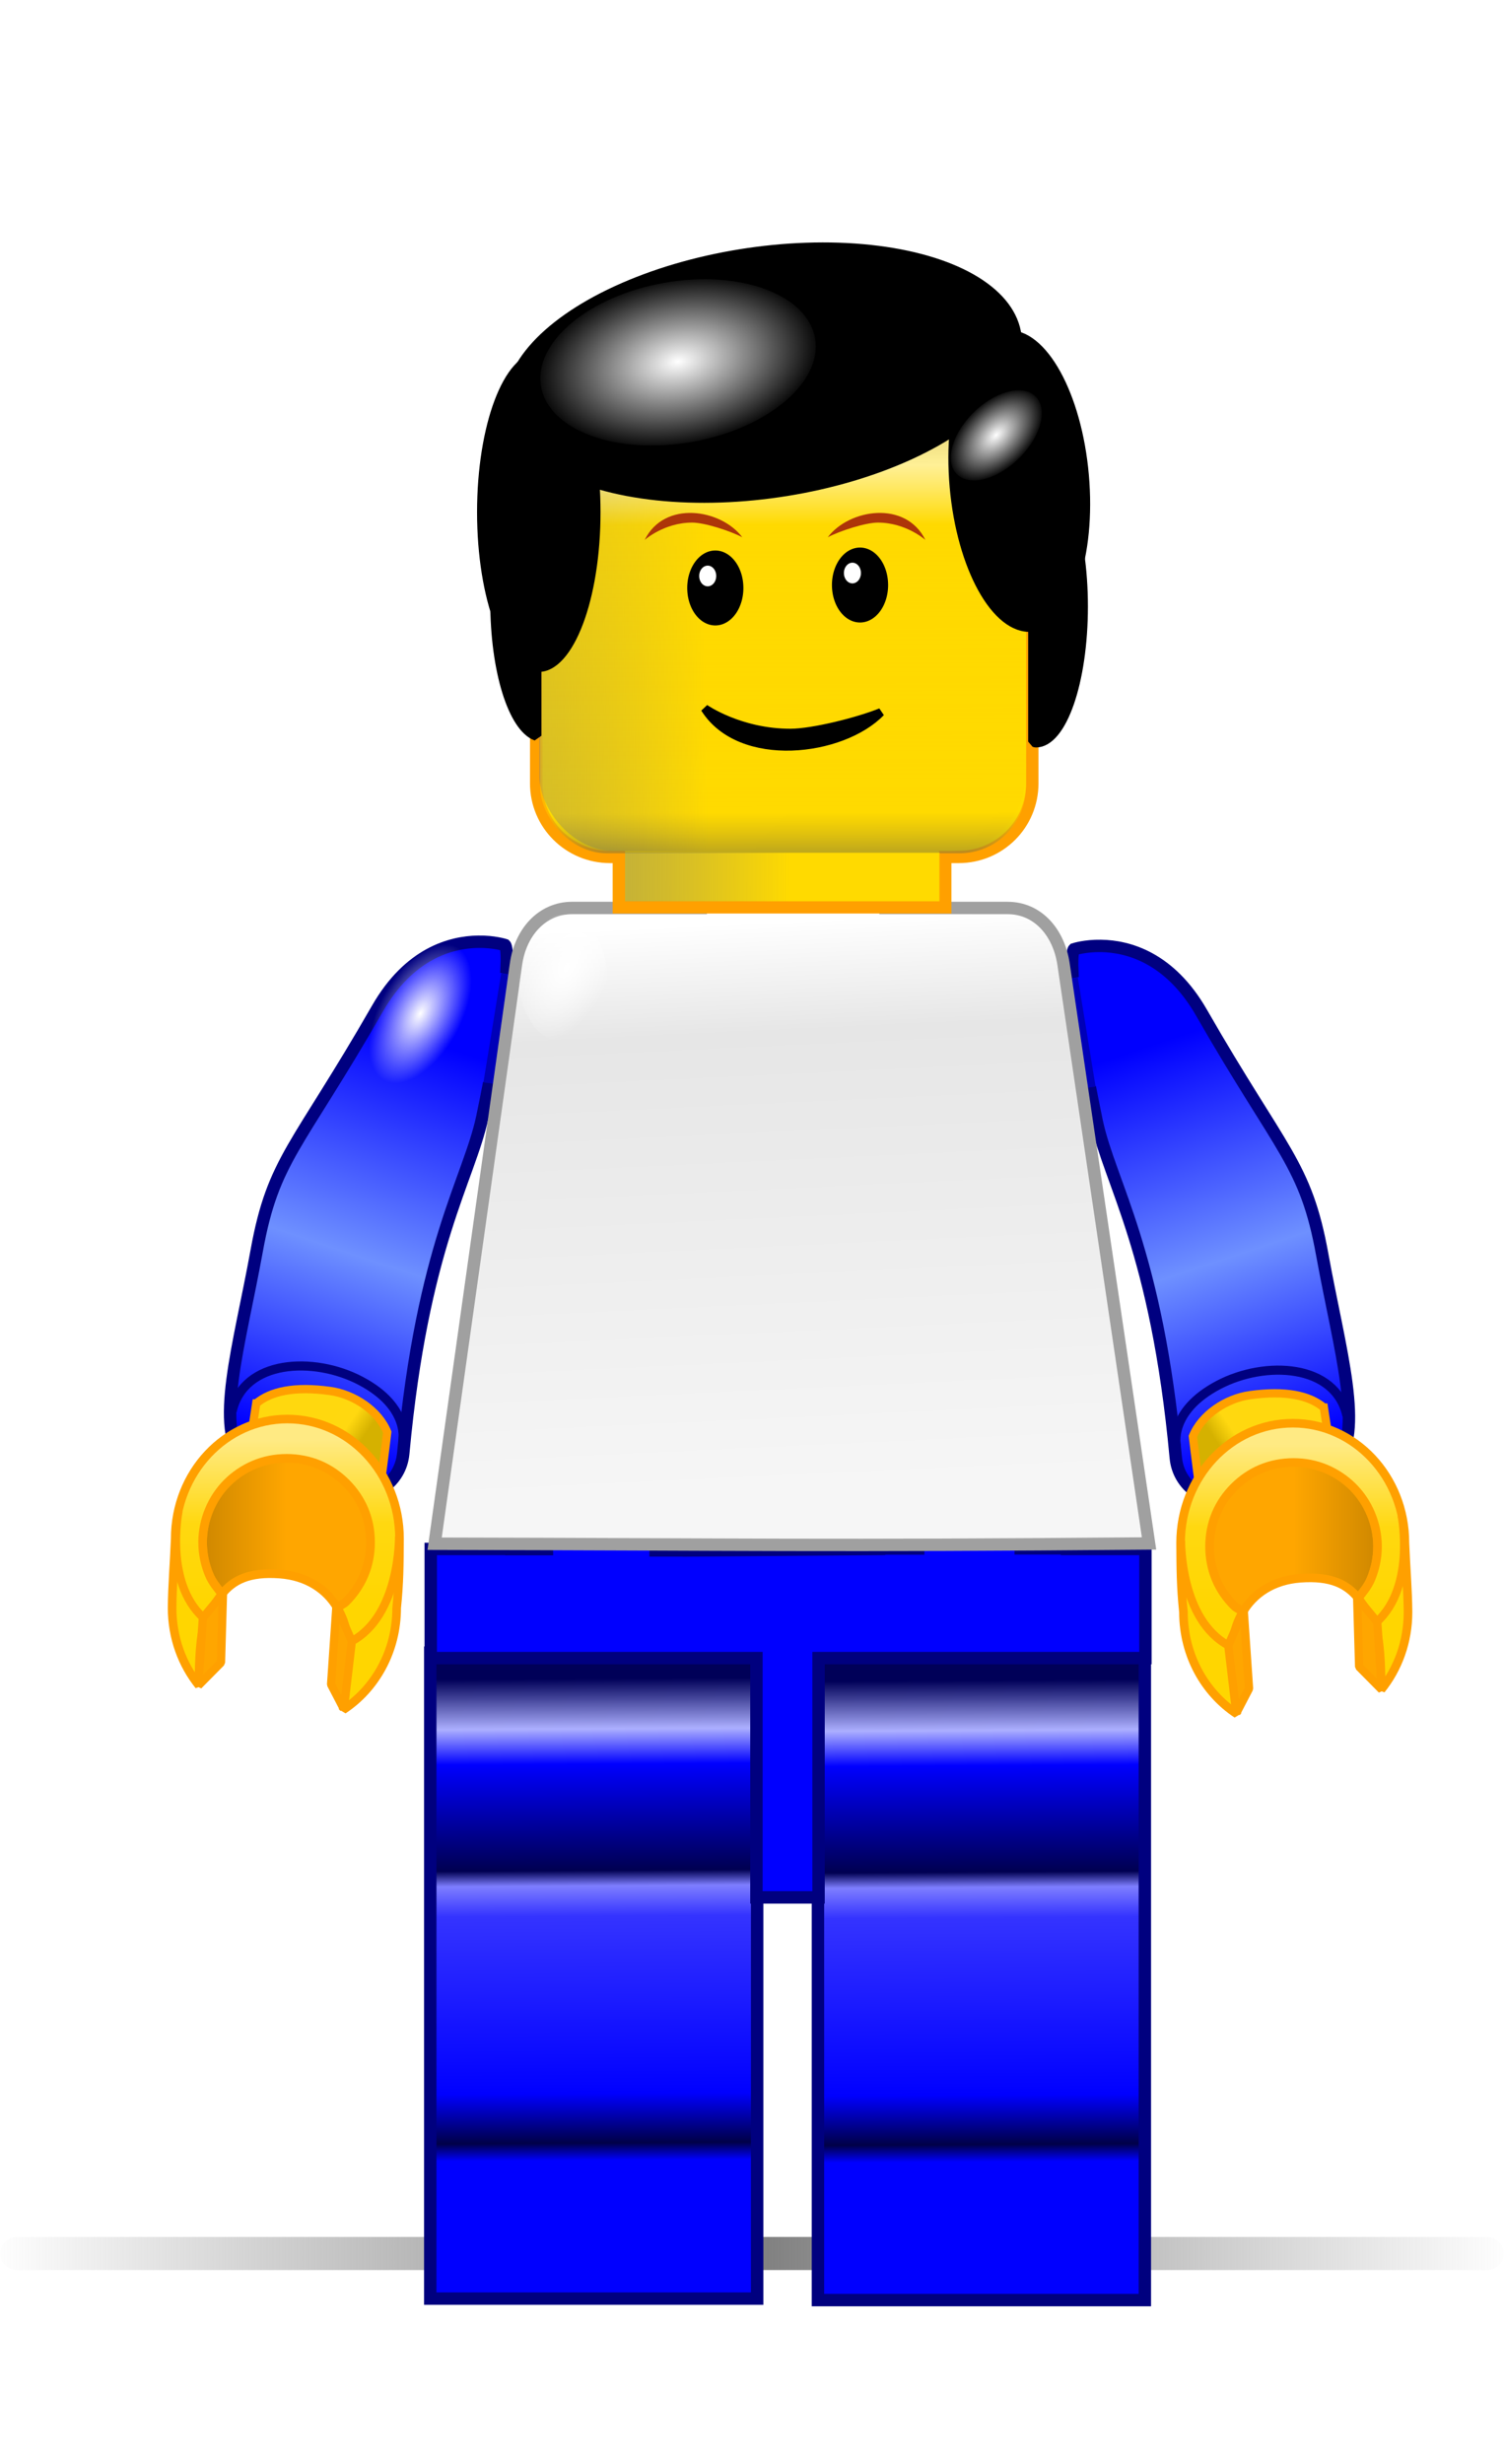 <?xml version="1.0" encoding="UTF-8"?>
<svg version="1.1" viewBox="0 0 181.9 297.96" xmlns="http://www.w3.org/2000/svg" xmlns:xlink="http://www.w3.org/1999/xlink">
<defs>
<filter id="x" color-interpolation-filters="sRGB">
<feFlood flood-color="rgb(0,0,0)" flood-opacity=".5" result="flood"/>
<feComposite in="flood" in2="SourceGraphic" operator="in" result="composite1"/>
<feGaussianBlur result="blur" stdDeviation="5"/>
<feOffset dx="5" dy="5" result="offset"/>
<feComposite in="SourceGraphic" in2="offset" result="composite2"/>
</filter>
<linearGradient id="a">
<stop stop-color="#fff" offset="0"/>
<stop stop-color="#fff" stop-opacity="0" offset="1"/>
</linearGradient>
<linearGradient id="m" x1="-83.571" x2="-80.357" y1="402.36" y2="470.93" gradientUnits="userSpaceOnUse">
<stop stop-color="#fff" offset="0"/>
<stop stop-color="#e6e6e6" offset=".194"/>
<stop stop-color="#f6f6f6" offset="1"/>
</linearGradient>
<radialGradient id="g" cx="-104.13" cy="413.36" r="5.357" gradientTransform="matrix(.892 .417 -.746 1.595 297.37 -203.48)" gradientUnits="userSpaceOnUse" xlink:href="#a"/>
<linearGradient id="l" x1="-107.32" x2="-82.321" y1="387.81" y2="388.34" gradientUnits="userSpaceOnUse">
<stop stop-color="#7c7c7c" stop-opacity=".527" offset="0"/>
<stop stop-color="#fff" offset="1"/>
</linearGradient>
<linearGradient id="n" x1="3.929" x2="24.107" y1="472.99" y2="472.81" gradientTransform="matrix(1 0 0 .993 -123.07 -6.985)" gradientUnits="userSpaceOnUse" xlink:href="#b"/>
<linearGradient id="b">
<stop stop-color="#7c7c7c" stop-opacity=".527" offset="0"/>
<stop stop-color="#ffd900" stop-opacity=".729" offset="1"/>
</linearGradient>
<linearGradient id="o" x1="33.75" x2="33.929" y1="437.63" y2="500.67" gradientTransform="translate(-122.98,-10.145)" gradientUnits="userSpaceOnUse">
<stop stop-color="#7c7c7c" stop-opacity=".527" offset="0"/>
<stop stop-color="#fff" stop-opacity=".588" offset=".226"/>
<stop stop-color="#ffd900" stop-opacity=".678" offset=".34"/>
<stop stop-color="#ffd900" stop-opacity=".392" offset=".892"/>
<stop stop-color="#4e4e4e" stop-opacity=".576" offset="1"/>
</linearGradient>
<radialGradient id="f" cx="26.071" cy="451.29" r="16.821" gradientTransform="matrix(1 0 0 .745 0 114.98)" gradientUnits="userSpaceOnUse" xlink:href="#a"/>
<radialGradient id="e" cx="26.071" cy="451.29" r="16.821" gradientTransform="matrix(1 0 0 .745 0 114.98)" gradientUnits="userSpaceOnUse">
<stop stop-color="#fff" offset="0"/>
<stop stop-color="#fff" stop-opacity="0" offset="1"/>
</radialGradient>
<linearGradient id="k" x1="-47.5" x2="95.357" y1="678.79" y2="678.79" gradientTransform="matrix(1.29,0,0,1.29,223.18,-252.98)" gradientUnits="userSpaceOnUse">
<stop stop-color="#808080" stop-opacity="0" offset="0"/>
<stop stop-color="#7f7f7f" offset=".5"/>
<stop stop-color="#808080" stop-opacity="0" offset="1"/>
</linearGradient>
<linearGradient id="u" x1="386.43" x2="386.79" y1="603.79" y2="662.01" gradientTransform="translate(-328.51,-1.092)" gradientUnits="userSpaceOnUse">
<stop stop-color="#000058" offset="0"/>
<stop stop-color="#acafff" offset=".104"/>
<stop stop-color="#00f" offset=".177"/>
<stop stop-color="#000051" offset=".398"/>
<stop stop-color="#7e7eff" offset=".43"/>
<stop stop-color="#3433ff" offset=".493"/>
<stop stop-color="#00f" offset=".861"/>
<stop stop-color="#000047" offset=".964"/>
<stop stop-color="#00f" offset="1"/>
</linearGradient>
<linearGradient id="t" x1="325.77" x2="306.33" y1="517.23" y2="575.82" gradientTransform="translate(-377.87,-11.396)" gradientUnits="userSpaceOnUse">
<stop stop-color="#00f" offset="0"/>
<stop stop-color="#00f" offset=".172"/>
<stop stop-color="#6e90ff" offset=".615"/>
<stop stop-color="#00f" offset="1"/>
</linearGradient>
<radialGradient id="h" cx="296.86" cy="518.88" r="4.925" gradientUnits="userSpaceOnUse" xlink:href="#a"/>
<linearGradient id="s" x1="307.91" x2="311.87" y1="575.24" y2="577.92" gradientTransform="translate(-327.79,-2.97)" gradientUnits="userSpaceOnUse">
<stop stop-color="#ffd80e" offset="0"/>
<stop stop-color="#ffd810" offset=".5"/>
<stop stop-color="#d5b100" offset="1"/>
</linearGradient>
<linearGradient id="r" x1="-36.065" x2="-14.712" y1="586.75" y2="586.75" gradientUnits="userSpaceOnUse">
<stop stop-color="#cc8600" offset="0"/>
<stop stop-color="#ffa600" offset=".5"/>
<stop stop-color="#ffa600" offset="1"/>
</linearGradient>
<linearGradient id="q" x1="299.83" x2="299.8" y1="598.52" y2="578.52" gradientTransform="translate(-327.79,-2.97)" gradientUnits="userSpaceOnUse">
<stop stop-color="#ffd600" offset="0"/>
<stop stop-color="#ffd810" offset=".5"/>
<stop stop-color="#ffea83" offset="1"/>
</linearGradient>
<linearGradient id="p" x1="7.857" x2="34.286" y1="501.56" y2="501.74" gradientTransform="translate(-123.07,-10.235)" gradientUnits="userSpaceOnUse" xlink:href="#b"/>
</defs>
<g transform="translate(-163.1 -350.16)">
<path d="m165.13 622.66h177.84" fill="none" stroke="url(#k)" stroke-linecap="round" stroke-linejoin="bevel" stroke-width="4"/>
<g transform="translate(219.41,-54.356)" filter="url(#x)">
<rect id="d" x="37.616" y="599.54" width="39.537" height="78.108" fill="url(#u)" stroke="#00007f" stroke-width="1.5"/>
<use transform="translate(-46.89 -.179)" width="744.094" height="1052.362" stroke-width="1.5" xlink:href="#d"/>
<g transform="translate(-46.429,-168.66)">
<path d="m48.746 725.89-2.871 20.186-0.16 9.406h-8.5v13.193h39.39v28.938h7.513v-28.938h39.534v-13.193h-9.5l-0.129-8.795-3.643-20.799h-18.946v29.594l-23 0.179v-29.844z" fill="#00f" stroke="#00007f" stroke-width="1.5"/>
<path id="j" d="m46.214 756.25h5.808l-0.253-30.172h-3.03l-2.711 19.59z" fill="#00007f"/>
<use transform="matrix(-1 0 0 1 159.84 -.089)" width="744.094" height="1052.362" xlink:href="#j"/>
<rect x="63.661" y="726.14" width="4.911" height="30.268" fill="#00007f"/>
<rect x="92.009" y="725.91" width="4.911" height="30.268" fill="#00007f"/>
</g>
<g id="v" transform="translate(48.992,10.513)">
<path d="m-52.5 502.88c-3.256 0.057-8.306 1.382-12.156 8.094-9.712 16.927-12.585 18.184-14.594 29.25-2.09 11.515-5.212 21.597-1.5 25.5 6.807 7.158 18.58 5.936 19.219-0.969 2.327-25.14 7.958-33.132 9.562-40.656 0.276-1.294 0.458-2.299 0.688-3.438l2.594 0.375c0.764 0.695 1.654 1.203 2.688 1.375 3.568 0.595 7.151-2.631 8-7.188 0.849-4.556-1.338-8.717-4.906-9.312-1.222-0.204-2.448 0.035-3.562 0.625-0.837-0.155-1.717-0.33-2.562-0.5 0.117-2.453-0.188-2.75-0.188-2.75s-1.328-0.44-3.281-0.406z" fill="url(#t)" stroke="#000080" stroke-width="1.5"/>
<path transform="matrix(.988 .283 -.781 1.689 52.477 -448.84)" d="m301.78 518.88a4.925 4.925 0 0 1-4.924 4.925 4.925 4.925 0 0 1-4.925-4.924 4.925 4.925 0 0 1 4.923-4.925 4.925 4.925 0 0 1 4.926 4.923l-4.925 2e-3z" fill="url(#h)"/>
<ellipse transform="matrix(3.825 1.025 -.805 3.005 652.69 -1050.7)" cx="-71.25" cy="561.11" rx="1.964" ry="1.607" fill="#000050"/>
<path d="m-82.23 559.68c1.398-6.284 9.883-6.683 15.531-3.71 6.117 3.22 5.097 7.426 5.097 7.426" fill="none" stroke="#000080" stroke-width="1.1"/>
<path d="m-51.833 519.89 2.147-13.195 3.472 0.694-2.273 12.943z" fill="#0000b8"/>
</g>
<use transform="matrix(-1 0 0 1 68.353 .505)" width="744.094" height="1052.362" xlink:href="#v"/>
<g id="w" transform="translate(-1.263,-1.862)">
<path d="m-29.055 571.08c-2.5 16.429-1.596 10.094-1.596 10.094 4.68 0.821 10.863 1.316 16.201 2.942 0.536-3.868 1.025-7.695 1.238-9.56-1.071-2.628-4.047-4.585-6.913-4.98-4.363-0.602-7.194 0.054-8.93 1.504z" fill="url(#s)" stroke="#ffa000" stroke-width="1px"/>
<path d="m-19.263 595.78c0.339-0.263 0.759-0.416 1.062-0.719 0.919-0.919 1.673-2.003 2.188-3.219 0.514-1.216 0.781-2.566 0.781-3.969s-0.267-2.753-0.781-3.969c-0.514-1.216-1.268-2.299-2.188-3.219-0.919-0.919-2.003-1.673-3.219-2.188-1.216-0.514-2.566-0.781-3.969-0.781s-2.722 0.267-3.938 0.781-2.33 1.268-3.25 2.188c-0.919 0.919-1.642 2.003-2.156 3.219-0.514 1.216-0.812 2.566-0.812 3.969s0.298 2.753 0.812 3.969c0.365 0.862 0.955 1.56 1.531 2.281 1.338-1.653 3.241-2.685 7-2.406 3.315 0.246 5.646 1.873 6.938 4.062z" fill="url(#r)" stroke="#ffa000" stroke-width="1.04"/>
<path d="m-25.294 572.97c-7.495 0-13.562 6.48-13.562 14.469-0.117 2.919-0.357 5.726-0.375 8.375 0 3.584 1.22 6.847 3.25 9.375 7e-3 -3.258 0.168-6.194 0.688-7.406 0.613-1.431 1.268-2.636 2.094-3.656-0.576-0.721-1.167-1.419-1.531-2.281-0.514-1.216-0.812-2.566-0.812-3.969s0.298-2.753 0.812-3.969c0.514-1.216 1.237-2.299 2.156-3.219 0.919-0.919 2.034-1.673 3.25-2.188 1.216-0.514 2.534-0.781 3.938-0.781s2.753 0.267 3.969 0.781c1.216 0.514 2.299 1.268 3.219 2.188 0.919 0.919 1.673 2.003 2.188 3.219 0.514 1.216 0.781 2.566 0.781 3.969s-0.267 2.753-0.781 3.969c-0.514 1.216-1.268 2.299-2.188 3.219-0.303 0.303-0.723 0.456-1.062 0.719 0.587 0.995 1.013 2.078 1.125 3.25 0.149 1.561-0.085 5.121-0.406 9.094 3.879-2.547 6.469-7.099 6.469-12.312 0.316-3.046 0.328-5.234 0.344-8.375 0-7.988-6.067-14.469-13.562-14.469z" fill="url(#q)" stroke="#ffa000" stroke-linejoin="bevel" stroke-width="1.04"/>
<path d="m-34.937 597.43c-5.357-4.107-3.527-13.304-3.527-13.304" fill="none" stroke="#ffa000" stroke-width="1px"/>
<path d="m-17.62 599.9c5.989-3.115 5.846-12.742 5.846-12.742" fill="none" stroke="#ffa000" stroke-width="1px"/>
<path d="m-33.082 594.07-0.237 8.349-2.742 2.775 0.551-8.183z" fill="#ffa600" stroke="#ffa000" stroke-linecap="round" stroke-linejoin="bevel" stroke-width="1px"/>
<path d="m-19.357 595.58-0.647 9.486 1.543 2.965 0.964-8.183z" fill="#ffa600" stroke="#ffa000" stroke-linecap="round" stroke-linejoin="bevel" stroke-width="1px"/>
</g>
<g transform="translate(117.86,108.48)">
<path d="m-94.423 373.36v27.469h-15.527c-3.759 0-6.289 3.059-6.812 6.781l-9.844 70.094c37.318 0.076 47.289 0.307 86.406-0.031l-10.344-70.062c-0.55-3.719-3.022-6.781-6.781-6.781h-14.746v-27.469h-22.353z" fill="url(#m)" stroke="#a0a0a0" stroke-width="1.5"/>
<path transform="translate(-6.786,-4.286)" d="m-98.929 413.61a5.357 7.679 0 0 1-5.357 7.679 5.357 7.679 0 0 1-5.358-7.677 5.357 7.679 0 0 1 5.356-7.68 5.357 7.679 0 0 1 5.359 7.676l-5.357 3e-3z" fill="url(#g)"/>
<rect x="-93.75" y="373.79" width="20.893" height="27.679" fill="url(#l)"/>
</g>
<g transform="translate(123.07,14.051)">
<path d="m-100.58 427.46v8.781h-10.013c-4.946 0-8.938 3.991-8.938 8.938v35c0 4.946 3.991 8.906 8.938 8.906h1.062v6.094h39.469v-6.094h1.625c4.946 0 8.906-3.96 8.906-8.906v-35c0-4.946-3.96-8.938-8.906-8.938h-10.018v-8.781z" fill="#ffde00" stroke="#ffa000" stroke-width="1.5"/>
<rect x="-119.14" y="436.77" width="58.75" height="51.607" ry="9.045" fill="url(#n)"/>
<rect x="-119.05" y="436.68" width="58.75" height="51.964" ry="8.036" fill="url(#o)"/>
<rect id="c" x="-108.78" y="488.56" width="38.036" height="5.893" ry="0" fill="url(#p)"/>
<use transform="matrix(.545 0 0 1.454 -40.788 -282.61)" width="744.094" height="1052.362" xlink:href="#c"/>
</g>
<g transform="translate(167.14,-38.571)">
<path d="m-143.21 523.75c4.293 6.819 16.624 5.297 21.297 0.462-2.691 1.097-8.215 2.494-10.933 2.497-6.137 6e-3 -10.364-2.959-10.364-2.959z" stroke="#000" stroke-linejoin="bevel" stroke-width="1px"/>
<path transform="matrix(.786 0 0 .869 -162.43 96.689)" d="m29.643 474.68a3.571 4.464 0 0 1-3.571 4.464 3.571 4.464 0 0 1-3.572-4.463 3.571 4.464 0 0 1 3.57-4.465 3.571 4.464 0 0 1 3.572 4.463l-3.571 2e-3z" stroke="#000" stroke-linecap="round" stroke-linejoin="bevel" stroke-width="1.5"/>
<path transform="matrix(1.442,0,0,1,-217.79,30.556)" d="m52.679 477.18a0.714 1.25 0 0 1-0.714 1.25 0.714 1.25 0 0 1-0.714-1.25 0.714 1.25 0 0 1 0.714-1.25 0.714 1.25 0 0 1 0.714 1.25l-0.714 4.8e-4z" fill="#fff"/>
<g transform="translate(-152.46,31.702)">
<path transform="matrix(.786 0 0 .869 7.533 64.631)" d="m29.643 474.68a3.571 4.464 0 0 1-3.571 4.464 3.571 4.464 0 0 1-3.572-4.463 3.571 4.464 0 0 1 3.57-4.465 3.571 4.464 0 0 1 3.572 4.463l-3.571 2e-3z" stroke="#000" stroke-linecap="round" stroke-linejoin="bevel" stroke-width="1.5"/>
<path transform="matrix(1.442,0,0,1,-47.828,-1.502)" d="m52.679 477.18a0.714 1.25 0 0 1-0.714 1.25 0.714 1.25 0 0 1-0.714-1.25 0.714 1.25 0 0 1 0.714-1.25 0.714 1.25 0 0 1 0.714 1.25l-0.714 4.8e-4z" fill="#fff"/>
</g>
<path id="i" d="m-150.48 503.38c2.38-4.836 9.216-3.757 11.806-0.328-1.492-0.778-4.554-1.769-6.061-1.771-3.402-4e-3 -5.745 2.099-5.745 2.099z" fill="#ad3509"/>
<use transform="matrix(-1,0,0,1,-267.01,-4.9002e-7)" width="744.094" height="1052.362" xlink:href="#i"/>
</g>
<use transform="matrix(-1 0 0 1 68.487 .505)" width="744.094" height="1052.362" xlink:href="#w"/>
<g transform="translate(0,4.199)">
<path d="m4.219 451.69c-3.112 0.104-5.625 7.367-5.625 16.375 0 8.367 2.167 15.194 4.969 16.219v-29.5c0-1.104 0.292-2.119 0.656-3.094z" stroke="#000" stroke-linecap="round" stroke-linejoin="bevel" stroke-width="1.222"/>
<path d="m63.656 485c0.106 0.017 0.206 0.094 0.312 0.094 3.143 0 5.688-7.364 5.688-16.438 0-9.073-2.544-16.406-5.688-16.406-0.254 0-0.505 0.095-0.75 0.188 0.192 0.733 0.438 1.455 0.438 2.25v30.312z" stroke="#000" stroke-linecap="round" stroke-linejoin="bevel" stroke-width="1.222"/>
<ellipse transform="matrix(.986 -.159 .146 .754 -70.168 107.18)" cx="36.071" cy="449.51" rx="31.071" ry="19.286" stroke="#000"/>
<ellipse transform="matrix(.783 -.069 .069 .784 -19.986 92.298)" cx="63.571" cy="466.29" rx="10" ry="22.5" stroke="#000" stroke-linecap="round" stroke-linejoin="bevel" stroke-width="1.5"/>
<ellipse transform="matrix(.613 0 0 1 -3.153 -2.262)" cx="11.429" cy="459.51" rx="11.429" ry="18.571" stroke="#000" stroke-linecap="round" stroke-linejoin="bevel" stroke-width="1.5"/>
<ellipse transform="matrix(1.031 -.182 .144 .816 -71.17 75.63)" cx="26.071" cy="451.29" rx="16.071" ry="11.786" fill="url(#f)"/>
<ellipse transform="matrix(.308 -.279 .204 .263 -40.906 336.55)" cx="26.071" cy="451.29" rx="16.071" ry="11.786" fill="url(#e)"/>
</g>
</g>
</g>
</svg>
